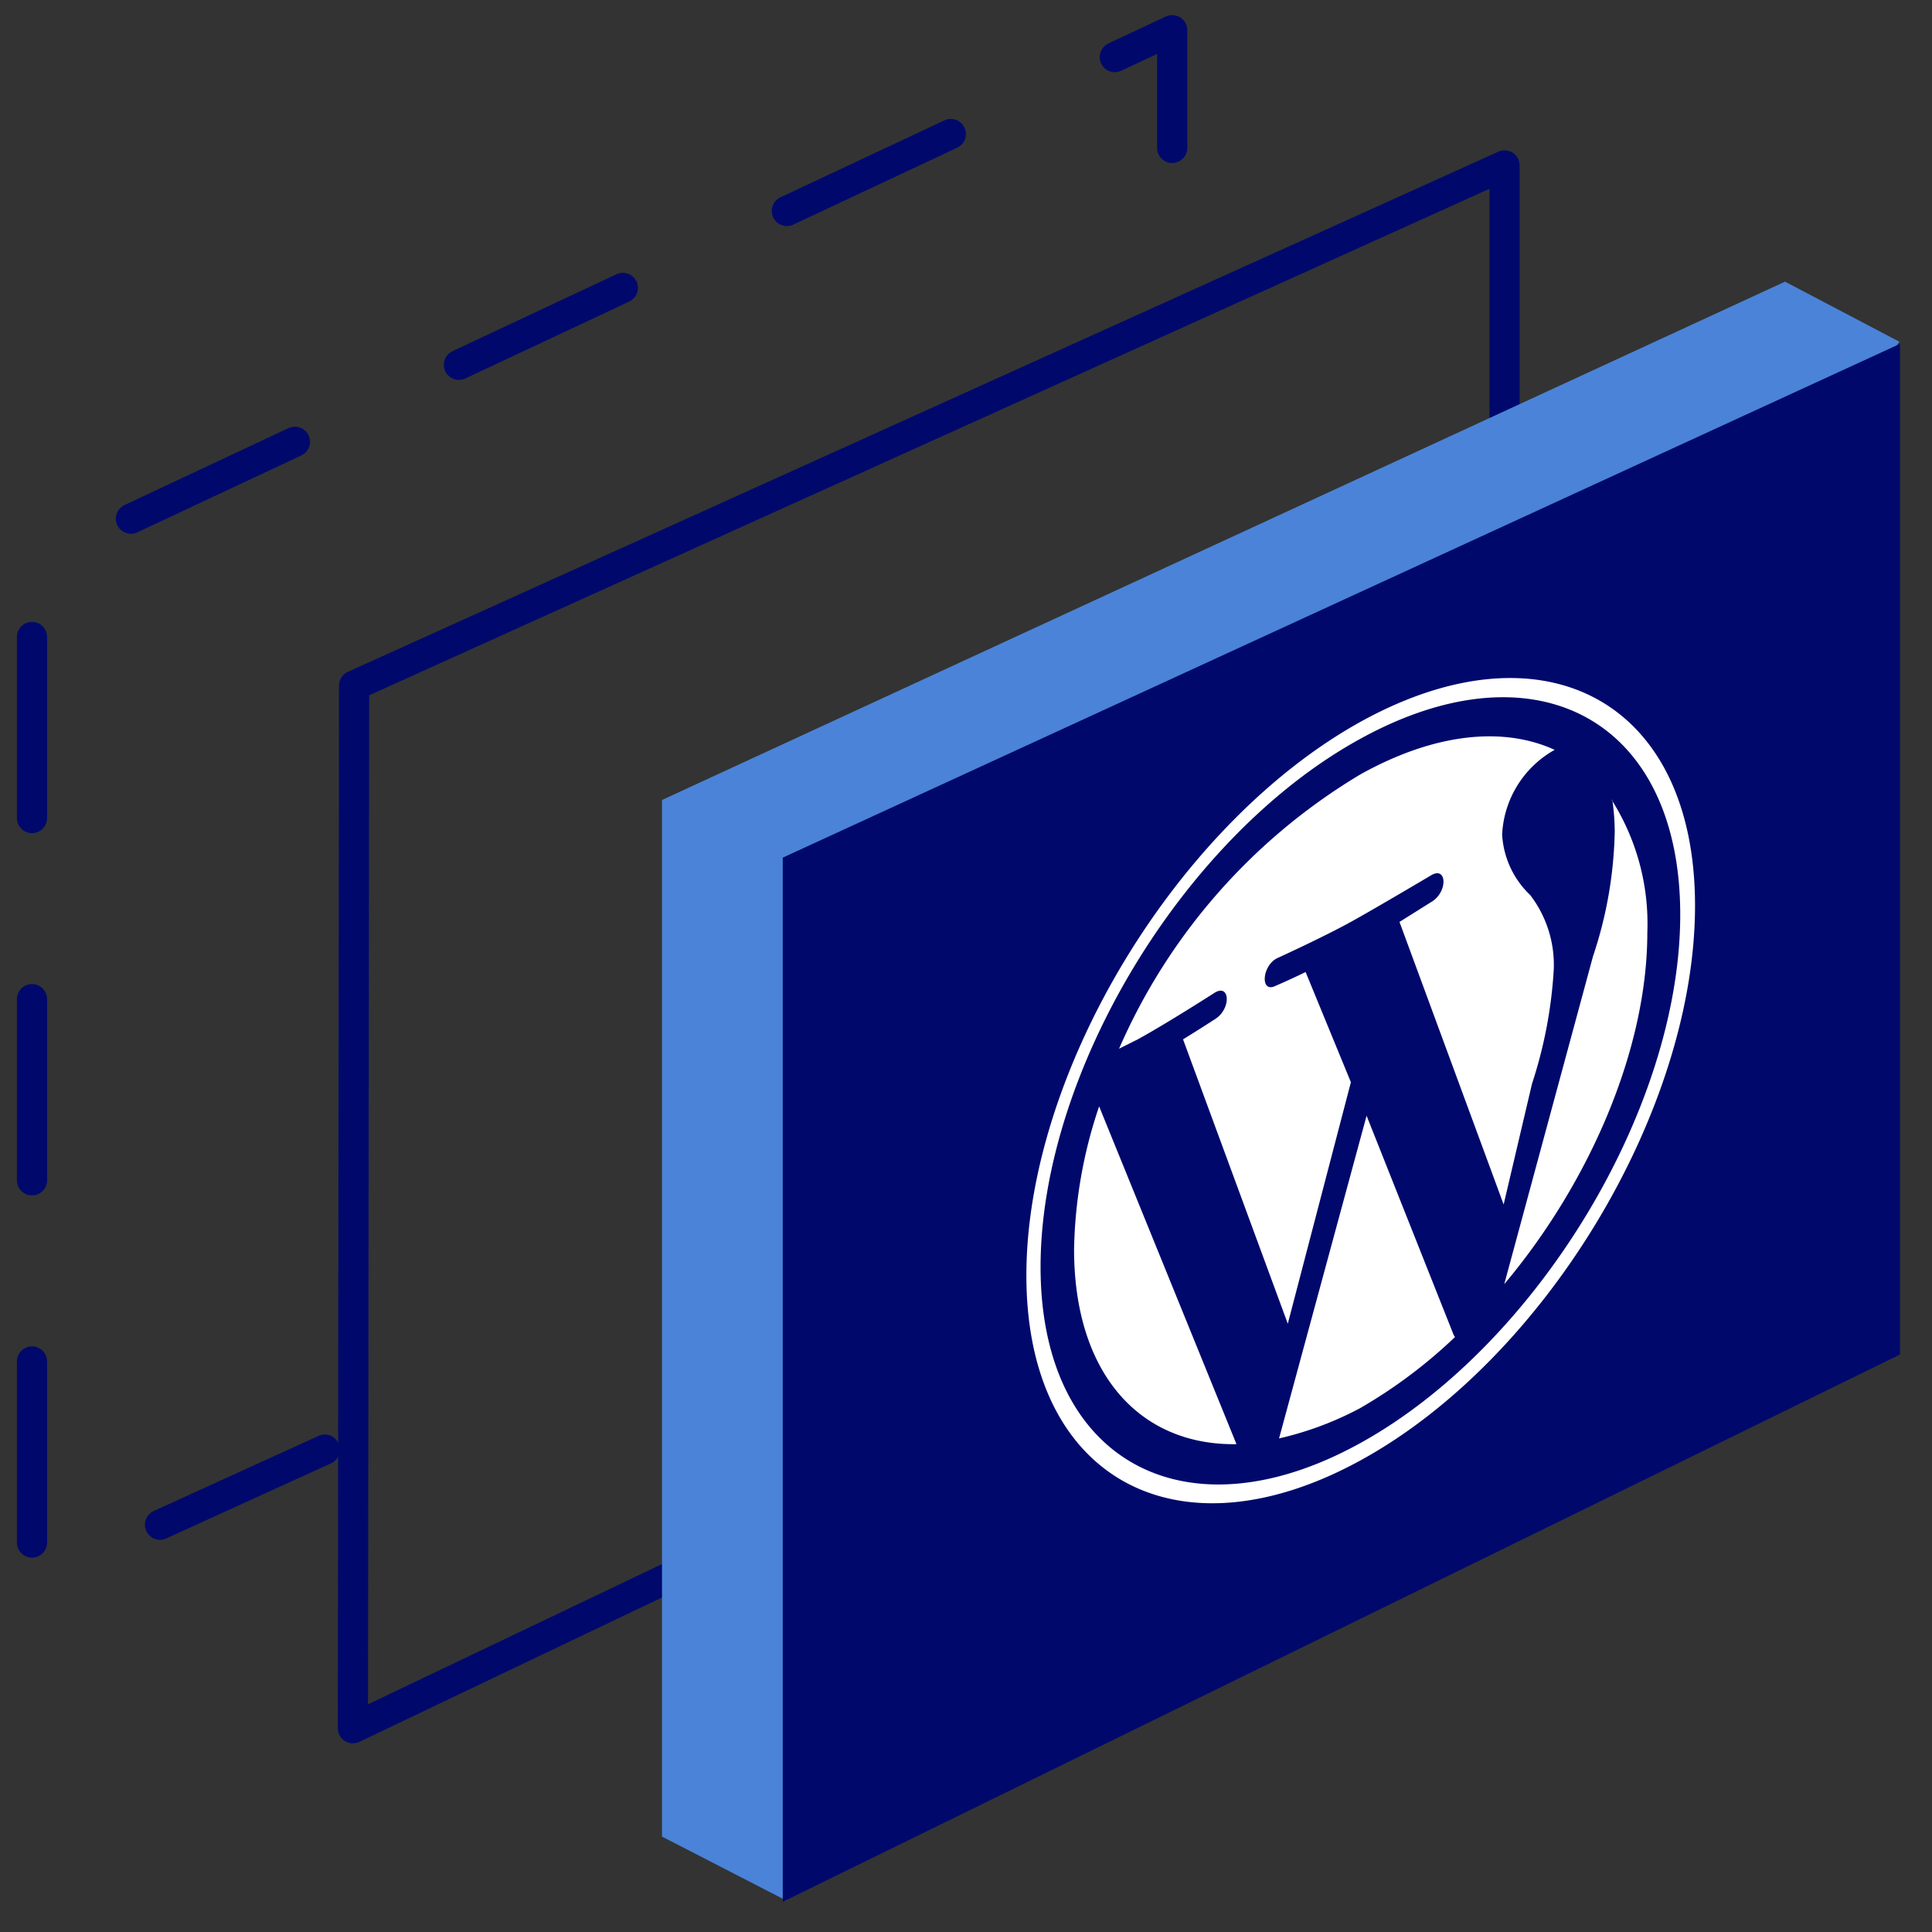 <svg id="Capa_1" data-name="Capa 1" xmlns="http://www.w3.org/2000/svg" viewBox="0 0 64 64"><rect x="0" y="0" width="64" height="64" fill="#333333" stroke="none"/><defs><style>.cls-1,.cls-2{fill:none;stroke:#00096b;stroke-linecap:round;stroke-linejoin:round;}.cls-1{stroke-dasharray:6 6;}.cls-3{fill:#4a83d8;}.cls-4{fill:#00096b;}.cls-5{fill:#fff;}</style></defs><polyline class="cls-1" points="10.76 48.02 1.06 52.44 1.06 18.72 38.83 1 38.83 10.13"/><polygon class="cls-2" points="49.84 5.48 49.84 39.05 11.69 57.25 11.73 22.71 49.84 5.48"/><polygon class="cls-3" points="59.13 9.33 62.92 11.32 26.05 62.96 21.93 60.84 21.93 26.5 59.13 9.33"/><polygon class="cls-4" points="62.94 11.39 62.94 44.87 25.93 63 25.93 28.41 62.94 11.39"/><path class="cls-5" d="M45.07,23.91C39,27.28,34,35.51,34,42.25s5,9.47,11.1,6.11S56.15,36.76,56.15,30,51.17,20.54,45.07,23.91Zm0,.56c5.84-3.21,10.59-.6,10.59,5.83S50.89,44.58,45.07,47.8s-10.6.59-10.6-5.83S39.21,27.68,45.07,24.47Zm0,1.18a19.8,19.8,0,0,0-8,9.09l.62-.31c1-.55,2.54-1.54,2.54-1.54.51-.32.56.5.05.85,0,0-.52.34-1.09.69l3.47,9.42,2.09-8-1.5-3.65c-.51.25-1,.46-1,.46-.51.25-.45-.67.06-.92,0,0,1.58-.72,2.51-1.24S47.4,29,47.4,29c.52-.32.57.5.06.85l-1.1.69,3.45,9.36.94-4a14.86,14.86,0,0,0,.72-3.78,3.8,3.8,0,0,0-.78-2.47,3,3,0,0,1-.93-2,3.4,3.4,0,0,1,1.74-2.81C49.8,24.06,47.53,24.28,45.07,25.65Zm8.34.85a7.42,7.42,0,0,1,.08,1.05,13.78,13.78,0,0,1-.72,4.13L49.83,42.54c2.83-3.37,4.74-7.78,4.74-11.65a7.67,7.67,0,0,0-1.18-4.39Zm-17,10.15a15.52,15.52,0,0,0-.83,4.73c0,4.15,2.2,6.51,5.38,6.46Zm8.86.31-2.9,10.69a10.84,10.84,0,0,0,2.68-1,16.5,16.5,0,0,0,3.15-2.36.35.35,0,0,1-.05-.08Z"/></svg>